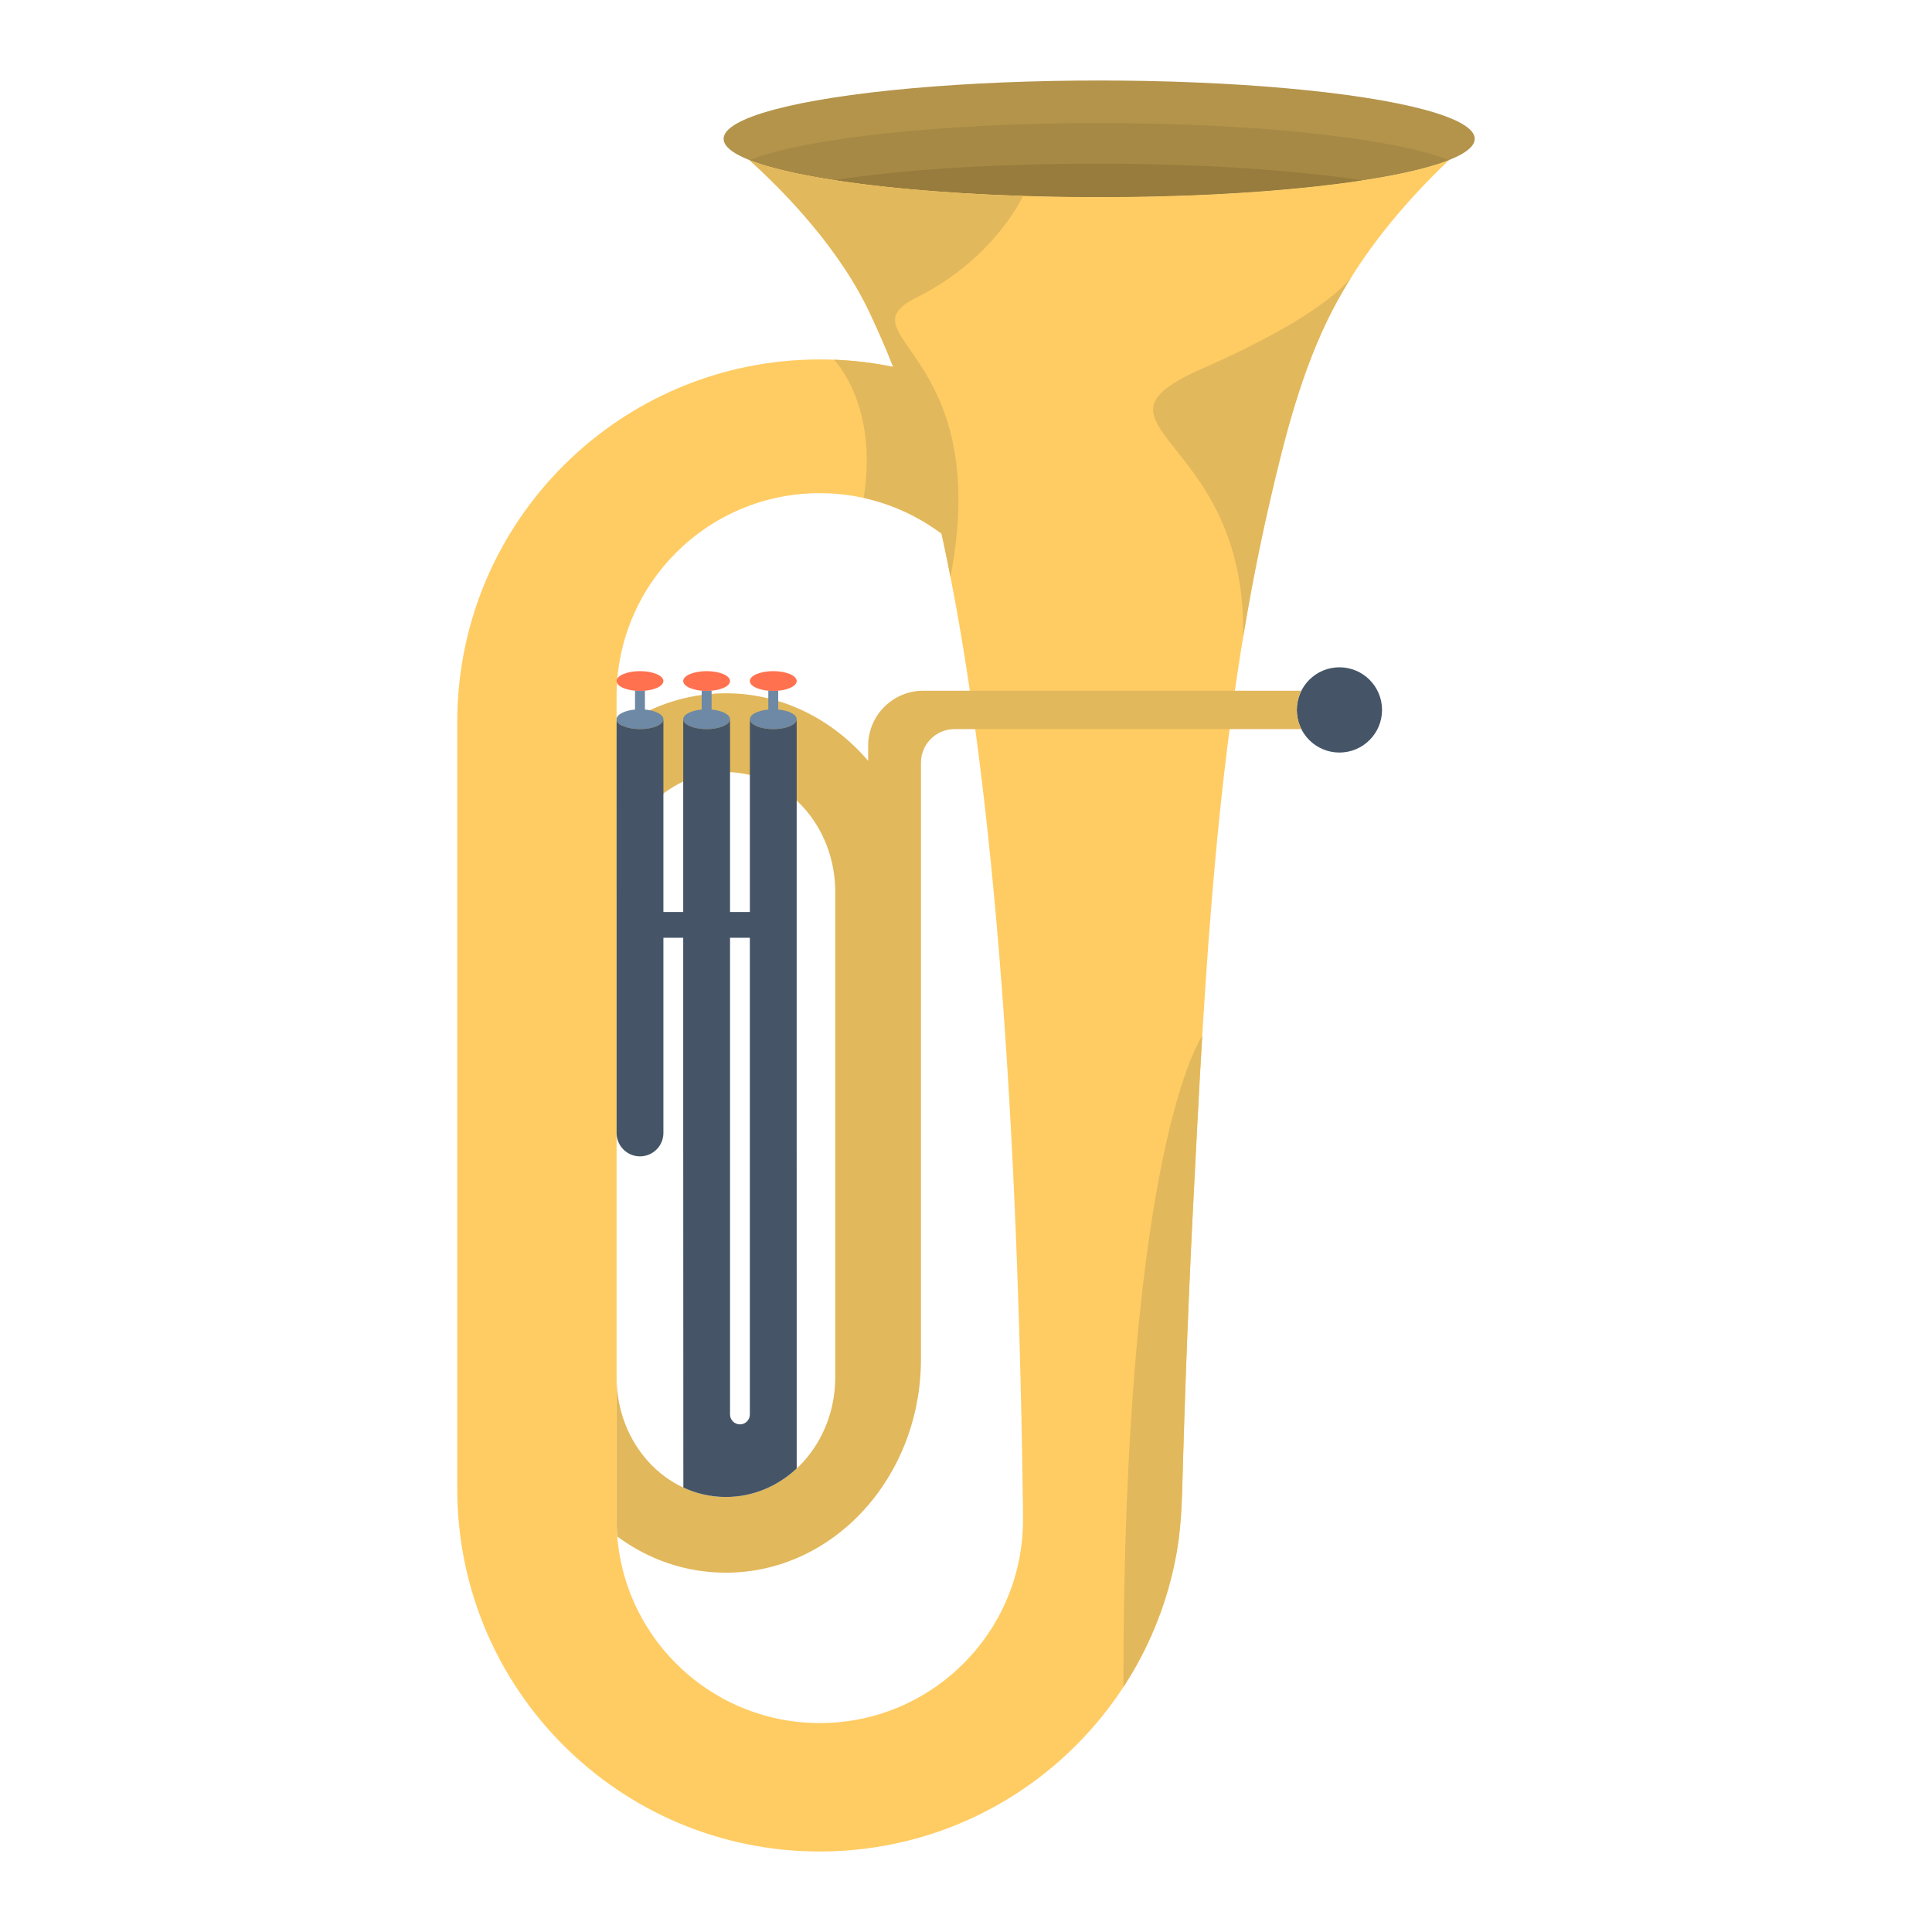 <?xml version="1.0" encoding="utf-8"?>
<!-- Designed by Vexels.com - 2019 All Rights Reserved - https://vexels.com/terms-and-conditions/  -->
<svg version="1.1" id="Capa_1" xmlns="http://www.w3.org/2000/svg" xmlns:xlink="http://www.w3.org/1999/xlink" x="0px" y="0px"
	 viewBox="0 0 1200 1200" enable-background="new 0 0 1200 1200" xml:space="preserve">
<g>
	<g>
		<ellipse fill="#B4944B" cx="682.715" cy="86.23" rx="233.276" ry="36.23"/>
		<path fill="#A68944" d="M465.468,99.455c34.017,13.469,118.461,23.005,217.247,23.005c98.793,0,183.242-9.538,217.254-23.008
			c-34.023-13.467-118.478-23.014-217.254-23.014C583.962,76.438,499.508,85.993,465.468,99.455z"/>
		<path fill="#977C3D" d="M846.294,112.06c-42.102,6.432-99.857,10.4-163.579,10.4c-64.313,0-122.547-4.042-164.745-10.58
			c42.215-6.556,100.328-10.228,164.745-10.228C746.435,101.652,804.193,105.628,846.294,112.06z"/>
	</g>
	<circle fill="#455567" cx="831.936" cy="440.948" r="26.475"/>
	<path fill="#FFCC63" d="M682.712,122.46c-98.785,0-183.229-9.537-217.246-23.005c20.88,18.735,57.183,55.572,76.125,97.842
		c3.438,7.434,7.962,17.212,13.165,30.577c-14.719-3.025-29.96-4.619-45.574-4.619c-124.36,0-225.173,100.812-225.173,225.172
		v476.401c0,124.36,100.814,225.172,225.173,225.172c26.784,0,53.52-4.753,78.623-14.111c24.325-9.068,47.018-22.4,66.821-39.182
		c19.689-16.687,36.487-36.746,49.433-59.075c13.204-22.775,22.344-47.853,26.875-73.788c3.22-18.436,3.289-36.923,3.834-55.562
		c0.542-18.508,1.144-37.013,1.813-55.516c1.23-34.099,2.683-68.189,4.414-102.266c7.439-146.602,14.566-295.434,47.708-438.953
		c9.25-40.063,19.82-81.959,38.782-118.665c18.192-35.215,43.908-66.165,72.482-93.428
		C865.955,112.922,781.504,122.46,682.712,122.46z M635.401,944.005c0,69.708-56.51,126.217-126.218,126.217
		s-126.216-56.509-126.216-126.217v-511.48c0-69.708,56.509-126.217,126.216-126.217c28.365,0,54.541,9.358,75.616,25.153
		c23.227,105.824,46.586,287.836,50.602,607.578V944.005z"/>
	<path fill="#E2B85C" d="M382.966,855.412v88.593c0,3.478,0.141,6.923,0.417,10.329c19.336,14.31,42.406,22.489,67.497,22.489
		c66.908,0,121.15-59.418,121.15-132.714V625.248h0.003V473.68c0-11.491,9.317-20.807,20.808-20.807l215.451,0.003
		c-1.811-3.584-2.832-7.637-2.832-11.927c0-4.29,1.021-8.342,2.832-11.926c0.002,0.001-234.85,0.001-234.85,0.001
		c-18.901,0-34.223,15.322-34.223,34.223v9.307c-22.102-25.802-53.492-41.943-88.34-41.943c-25.091,0-48.578,8.452-67.914,22.761
		l0.004,100.58c0-41.085,30.404-74.391,67.911-74.391c37.505,0,67.909,33.306,67.909,74.391v301.46
		c0,41.086-30.404,74.391-67.909,74.391C413.374,929.803,382.966,896.498,382.966,855.412z"/>
	<g>
		<g>
			<ellipse fill="#FF714F" cx="397.509" cy="423.009" rx="14.543" ry="6.153"/>
			<path fill="#6D89A5" d="M394.433,429.024c0.992,0.09,2.021,0.138,3.076,0.138c1.055,0,2.085-0.048,3.076-0.138v11.687
				c6.552,0.598,11.466,3.058,11.466,6.009c0,3.398-6.511,6.153-14.542,6.153s-14.542-2.755-14.542-6.153
				c0-2.951,4.915-5.411,11.466-6.009C394.433,440.712,394.433,429.024,394.433,429.024z"/>
		</g>
		<g>
			<ellipse fill="#FF714F" cx="438.899" cy="423.009" rx="14.543" ry="6.153"/>
			<path fill="#6D89A5" d="M435.823,429.024c0.992,0.09,2.021,0.138,3.076,0.138c1.055,0,2.085-0.048,3.076-0.138v11.687
				c6.552,0.598,11.466,3.058,11.466,6.009c0,3.398-6.511,6.153-14.542,6.153s-14.542-2.755-14.542-6.153
				c0-2.951,4.915-5.411,11.466-6.009C435.823,440.712,435.823,429.024,435.823,429.024z"/>
		</g>
		<g>
			<ellipse fill="#FF714F" cx="480.29" cy="423.009" rx="14.543" ry="6.153"/>
			<path fill="#6D89A5" d="M477.213,429.024c0.992,0.09,2.021,0.138,3.076,0.138c1.055,0,2.085-0.048,3.076-0.138v11.687
				c6.552,0.598,11.466,3.058,11.466,6.009c0,3.398-6.511,6.153-14.542,6.153s-14.542-2.755-14.542-6.153
				c0-2.951,4.915-5.411,11.466-6.009C477.213,440.712,477.213,429.024,477.213,429.024z"/>
		</g>
		<path fill="#455567" d="M494.832,693.981V446.72c0,3.398-6.511,6.152-14.541,6.152c-8.032,0-14.543-2.754-14.543-6.152
			c0,0,0,60.145,0,119.734h-12.306V446.72c0,3.398-6.511,6.152-14.541,6.152c-8.032,0-14.543-2.754-14.543-6.152
			c0,0,0,58.537,0,119.734h-12.306V446.72c0,3.398-6.511,6.152-14.543,6.152c-8.031,0-14.541-2.754-14.541-6.152v256.972
			c0,8.032,6.511,14.543,14.541,14.543c8.032,0,14.543-6.511,14.543-14.543V582.478h12.306c0,46.752,0,92.193,0,111.503
			l0.084,229.977c8.125,3.764,17.058,5.846,26.435,5.846c16.77,0,32.12-6.659,43.966-17.695L494.832,693.981z M465.747,693.981
			V878.56c0,3.398-2.755,6.152-6.153,6.152s-6.153-2.754-6.153-6.152V693.981V582.478h12.306
			C465.747,628.374,465.747,674.466,465.747,693.981z"/>
	</g>
	<g>
		<path fill="#E2B85C" d="M536.432,309.258c17.829,3.924,34.243,11.618,48.367,22.203c1.857,8.462,3.715,17.411,5.563,26.879
			c27.15-141.57-68.888-149.667-20.657-173.782c48.23-24.115,65.695-62.844,65.695-62.844c-77.829-2.489-141.499-11-169.935-22.259
			c20.88,18.735,57.183,55.572,76.125,97.842c3.438,7.434,7.962,17.212,13.165,30.577c-11.944-2.455-24.233-3.967-36.786-4.45
			C517.97,223.424,545.825,251.24,536.432,309.258z"/>
		<path fill="#E2B85C" d="M840.396,170.468c-4.629,7.272-8.948,14.741-12.911,22.412c-18.962,36.707-29.532,78.602-38.782,118.665
			c-6.463,27.988-11.937,56.178-16.617,84.515c2.97-127.038-107.775-130.809-25.227-167.163S840.396,170.468,840.396,170.468z"/>
		<path fill="#E2B85C" d="M746.734,643.446c-2.146,35.743-3.933,71.463-5.739,107.052c-1.73,34.077-3.183,68.168-4.414,102.266
			c-0.669,18.503-1.271,37.009-1.813,55.516c-0.546,18.64-0.614,37.126-3.834,55.562c-4.531,25.934-13.671,51.013-26.875,73.788
			c-2.014,3.473-4.12,6.891-6.317,10.25C697.742,711.922,746.734,643.446,746.734,643.446z"/>
	</g>
</g>
</svg>
